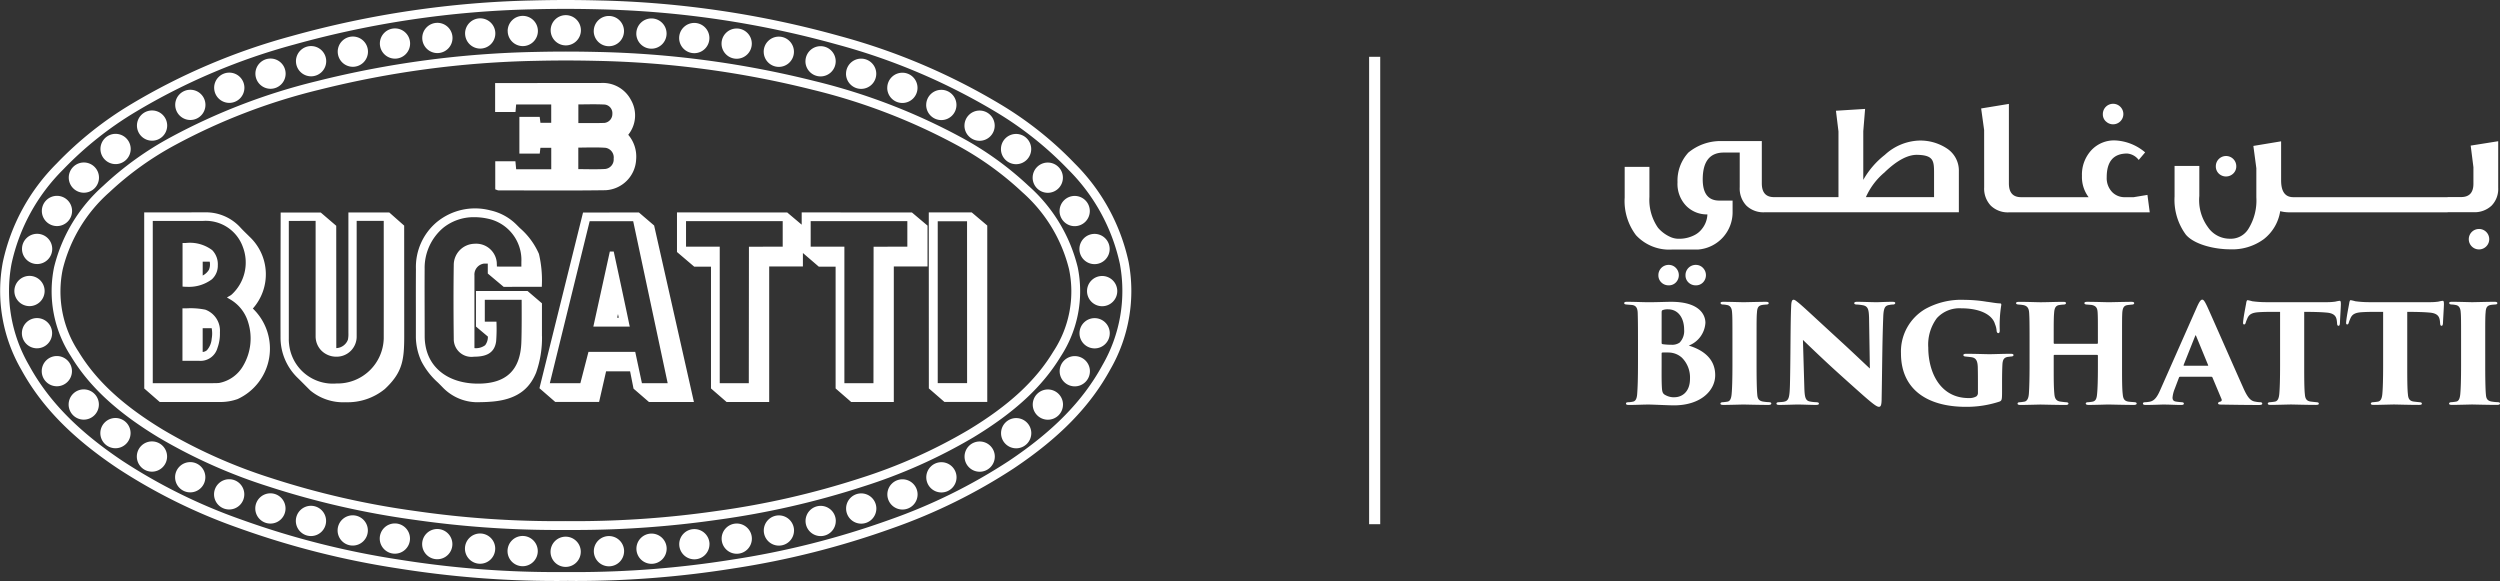 <svg xmlns="http://www.w3.org/2000/svg" width="274.402" height="63.768" viewBox="0 0 274.402 63.768"><rect x="0" y="0" width="274.402" height="63.768" fill="#333333" stroke="none"/><path d="M438.235,356.031a2.862,2.862,0,0,0,1.826-2.5c0-.839-.6-2.306-3.757-2.306-.584,0-1.467.045-2.456.045-.733,0-1.482-.045-2.4-.045-.179,0-.3.03-.3.15,0,.075.045.134.27.15.165.015.374.03.554.045.435.045.644.284.659.9.014.479.03.9.03,3.1v2.216c0,1.887-.03,2.754-.09,3.578-.044.555-.209.779-.479.823a2.684,2.684,0,0,1-.449.06c-.225,0-.3.045-.3.15s.1.15.315.15c.808,0,1.512-.045,2.171-.045.449,0,2.216.09,2.77.09,2.979,0,4.536-1.647,4.536-3.309C441.14,357.468,439.807,356.51,438.235,356.031Zm-2.979-3.638c0-.21.06-.24.15-.27a1.584,1.584,0,0,1,.539-.075c1.182,0,1.781,1.018,1.781,2.231a1.832,1.832,0,0,1-.494,1.422,1.418,1.418,0,0,1-.9.239,6.917,6.917,0,0,1-.943-.06c-.075-.015-.134-.03-.134-.15Zm1.407,9.312a1.916,1.916,0,0,1-.988-.239c-.3-.15-.36-.345-.39-.823-.045-.764-.03-1.812-.03-2.531V356.9c0-.075.03-.106.089-.106a6.452,6.452,0,0,1,.749,0,2.192,2.192,0,0,1,1.392.569,3.065,3.065,0,0,1,.884,2.306C438.37,361.166,437.441,361.7,436.663,361.7Zm10.63.689c0,.075-.075.15-.314.15-1.018,0-2.621-.045-2.755-.045-.075,0-1.647.045-2.156.045-.239,0-.359-.03-.359-.15,0-.1.12-.15.3-.15.15-.015.3-.03.464-.06.314-.044.419-.373.464-.808.06-.629.09-1.706.09-3.174v-2.635c0-2.321,0-2.754-.045-3.234-.03-.418-.195-.688-.524-.748a2.467,2.467,0,0,0-.449-.06c-.179,0-.284-.06-.284-.165,0-.089.075-.134.329-.134.6,0,2.066.045,2.185.045.135,0,1.9-.045,2.44-.045.255,0,.329.06.329.15,0,.12-.134.15-.284.15-.15.015-.239.015-.434.045-.39.075-.539.27-.569.808-.045.479-.045.868-.045,3.189V358.2c0,1.182.015,2.575.075,3.2.03.39.12.659.569.764a4.964,4.964,0,0,0,.659.075C447.233,362.244,447.293,362.3,447.293,362.394ZM460.9,351.359c0,.075-.075.165-.254.165a1.834,1.834,0,0,0-.374.045c-.494.06-.644.314-.689,1.243-.119,3.009-.119,6-.179,9.012,0,.764-.1.928-.3.928-.239,0-.7-.359-1.677-1.212-1.018-.9-2.335-2.082-3.234-2.9-.838-.763-2.335-2.171-3.428-3.234l.15,5.106c.03,1.079.089,1.483.509,1.632a3.913,3.913,0,0,0,.794.1c.225.014.3.06.3.15,0,.12-.12.15-.359.15-.524,0-1-.03-1.932-.045-.344,0-1.452.045-2.036.045-.21,0-.33-.03-.33-.15,0-.09.075-.15.285-.15.134-.015.329-.015.494-.045.584-.09.658-.464.7-1.856.075-3.084.044-6.693.134-8.624.015-.449.075-.719.254-.719.12,0,.195.045.584.359.629.524,1.407,1.273,4.836,4.417,1.527,1.407,2.56,2.41,2.964,2.77l-.09-5.615c-.03-.838-.1-1.227-.7-1.332a4.947,4.947,0,0,0-.659-.075c-.194,0-.269-.075-.269-.15,0-.1.134-.15.3-.15.6,0,1.572.045,2.171.045.329,0,1.078-.045,1.706-.045C460.8,351.225,460.9,351.27,460.9,351.359Zm12.975,5.72c0,.1-.089.134-.24.15-.06,0-.254.03-.4.045-.359.075-.524.239-.569.763-.03.479-.044,1.258-.044,1.991v1.078c0,.884-.031.973-.3,1.078a11.561,11.561,0,0,1-3.668.569c-4.207,0-7.127-1.886-7.127-5.868A5.4,5.4,0,0,1,464.221,352a8.177,8.177,0,0,1,4.3-.988,15.416,15.416,0,0,1,2.425.209c.51.06,1,.165,1.438.179.134,0,.165.06.15.195a13.685,13.685,0,0,0-.165,2.755c0,.239-.06.314-.164.314s-.165-.12-.179-.239a2.316,2.316,0,0,0-.18-.749c-.284-1.017-1.616-1.736-3.7-1.736a3.354,3.354,0,0,0-2.68,1.078,4.867,4.867,0,0,0-.943,3.234c0,2.679,1.287,5.539,4.432,5.539a1.582,1.582,0,0,0,.838-.179.473.473,0,0,0,.18-.4V360.3c0-.614,0-1.2-.014-1.751,0-.854-.195-1.168-.7-1.243-.195-.03-.39-.045-.644-.075-.12,0-.24-.06-.24-.15s.075-.15.315-.15c.973,0,2.126.045,2.53.045.539,0,1.512-.045,2.321-.045C473.758,356.929,473.878,356.959,473.878,357.079Zm13.519,5.315c0,.1-.12.15-.3.15-1.033,0-2.545-.045-2.815-.045-.239,0-1.407.045-2.14.045-.27,0-.33-.075-.33-.165,0-.075.09-.134.285-.134a4.235,4.235,0,0,0,.464-.06c.36-.075.449-.359.494-.838.06-.629.089-1.572.089-2.994v-1.213a.086.086,0,0,0-.089-.089h-4.671a.079.079,0,0,0-.09.089V358.7c0,1.422.015,2.036.075,2.679.045.434.179.719.629.794.315.045.464.06.629.075.165,0,.285.045.285.15,0,.075-.075.15-.3.15-.853,0-2.62-.045-2.77-.045s-1.707.045-2.186.045c-.164,0-.329-.03-.329-.134s.06-.165.254-.165c.18-.015.27-.03.464-.06.359-.044.494-.434.524-.883.045-.629.075-1.677.075-3.1V355.6c0-2.321-.015-2.665-.045-3.144-.03-.524-.195-.808-.719-.883-.179-.03-.254-.03-.419-.045-.269-.015-.3-.09-.3-.165,0-.1.165-.134.33-.134.868,0,2.021.045,2.365.045.57,0,1.827-.045,2.471-.045.269,0,.314.06.314.15,0,.075-.09.15-.27.15a4.967,4.967,0,0,0-.524.06c-.4.089-.479.434-.509.868-.045.479-.045,1.093-.045,2.964v.315c0,.075.045.1.09.1h4.671c.045,0,.089-.03.089-.1v-.315c0-2.321,0-2.575-.03-3.054-.03-.435-.15-.689-.643-.794-.12-.015-.344-.03-.524-.045-.21,0-.285-.09-.285-.15,0-.09.075-.15.3-.15.869,0,2.216.045,2.366.045s1.856-.045,2.5-.045c.225,0,.3.06.3.15,0,.075-.075.15-.225.15-.254.03-.344.03-.524.06-.389.06-.509.314-.554.793-.03.479-.03.868-.03,3.189V358.2c0,1.422,0,2.53.075,3.158.045.494.164.749.613.823.21.031.51.045.659.06C487.322,362.244,487.4,362.319,487.4,362.394Zm13.507-.15a3,3,0,0,1-.479-.06c-.525-.075-.854-.434-1.363-1.6-1.018-2.275-3.534-8.01-3.922-8.847-.255-.539-.39-.749-.539-.749-.165,0-.329.225-.613.869l-4,9.043c-.314.719-.613,1.182-1.137,1.287a4.084,4.084,0,0,1-.48.06c-.179,0-.284.03-.284.15,0,.09.089.15.3.15.749,0,1.736-.045,1.9-.045.794,0,1.3.045,1.976.045.195,0,.315-.03.315-.15,0-.075-.045-.15-.27-.15-.119-.015-.359-.03-.524-.06-.315-.03-.449-.164-.449-.448a3.354,3.354,0,0,1,.24-.959l.464-1.227c.031-.075.06-.1.135-.1H495.6a.125.125,0,0,1,.119.089l1,2.381c.045.134-.014.239-.179.269-.134.031-.209.09-.209.18s.089.134.329.134c.958.015,2.665.045,4.132.045.284,0,.389-.045.389-.15S501.1,362.244,500.9,362.244Zm-5.734-4h-2.56c-.045,0-.075-.031-.06-.075l1.273-3.2c.03-.075.06-.1.1,0l1.318,3.2C495.259,358.2,495.259,358.247,495.17,358.247Zm14.641-6.662c0,.209-.09,1.6-.1,1.976-.015.209-.06.3-.15.3-.12,0-.15-.09-.165-.27a2.947,2.947,0,0,0-.03-.3c-.06-.464-.284-.823-1.168-.883-.493-.045-1.273-.076-2.41-.076V358.2c0,1.168,0,2.56.075,3.189.03.389.134.7.584.778.195.03.374.045.644.075.239.014.3.06.3.165,0,.089-.075.134-.345.134-1.018,0-2.47-.045-2.709-.045-.255,0-1.707.045-2.2.045-.24,0-.345-.03-.345-.15,0-.1.12-.15.3-.15.15-.015.315-.03.48-.06.329-.06.434-.389.479-.823.06-.629.089-1.706.089-3.158v-5.869c-.583,0-1.512-.014-2.26.031-.839.045-1.168.239-1.363.763a3.067,3.067,0,0,0-.134.345c-.031.12-.075.24-.179.24-.135,0-.135-.12-.12-.3.06-.614.225-1.422.329-1.991.03-.225.075-.374.164-.374a4.4,4.4,0,0,1,.51.12,11.62,11.62,0,0,0,1.661.1h6.513a6.126,6.126,0,0,0,.943-.06,3.927,3.927,0,0,1,.464-.089C509.8,351.12,509.811,351.21,509.811,351.585Zm11.31,0c0,.209-.089,1.6-.1,1.976-.015.209-.06.3-.15.3-.12,0-.15-.09-.165-.27a2.923,2.923,0,0,0-.03-.3c-.06-.464-.284-.823-1.168-.883-.493-.045-1.272-.076-2.41-.076V358.2c0,1.168,0,2.56.075,3.189.03.389.134.7.584.778.195.03.374.045.644.075.239.014.3.06.3.165,0,.089-.075.134-.344.134-1.018,0-2.47-.045-2.709-.045-.255,0-1.707.045-2.2.045-.24,0-.345-.03-.345-.15,0-.1.12-.15.3-.15.15-.015.315-.03.48-.06.329-.06.434-.389.479-.823.06-.629.089-1.706.089-3.158v-5.869c-.584,0-1.512-.014-2.26.031-.839.045-1.168.239-1.363.763a3.055,3.055,0,0,0-.134.345c-.03.12-.075.24-.179.24-.135,0-.135-.12-.12-.3.06-.614.225-1.422.329-1.991.03-.225.075-.374.164-.374a4.4,4.4,0,0,1,.51.12,11.62,11.62,0,0,0,1.661.1h6.513a6.127,6.127,0,0,0,.943-.06,3.926,3.926,0,0,1,.464-.089C521.106,351.12,521.122,351.21,521.122,351.585Zm6.154,10.809c0,.075-.075.15-.315.15-1.018,0-2.62-.045-2.754-.045-.075,0-1.648.045-2.156.045-.24,0-.36-.03-.36-.15,0-.1.12-.15.3-.15.15-.015.3-.03.464-.06.315-.044.419-.374.464-.808.06-.629.09-1.706.09-3.174v-2.635c0-2.321,0-2.754-.045-3.234-.031-.418-.195-.688-.524-.748a2.465,2.465,0,0,0-.449-.06c-.18,0-.285-.06-.285-.165,0-.089.075-.134.329-.134.6,0,2.066.045,2.186.045.135,0,1.9-.045,2.44-.045.254,0,.329.06.329.15,0,.12-.134.15-.284.15-.15.015-.24.015-.435.045-.389.075-.538.27-.568.808-.045.479-.045.868-.045,3.189V358.2c0,1.182.014,2.575.075,3.2.03.39.12.659.568.764a4.964,4.964,0,0,0,.659.075C527.216,362.244,527.276,362.3,527.276,362.394Zm-90.859-16.906h2.875a4.1,4.1,0,0,0,3.757-4.161v-1.21h-1.539q-1.74-.05-1.74-2.321,0-2.951,2.32-2.95h1.741v3.808a2.724,2.724,0,0,0,.731,2.017,2.688,2.688,0,0,0,1.992.731H467.88v-4.49a2.9,2.9,0,0,0-1.248-2.471,5.29,5.29,0,0,0-3.191-.908,5.853,5.853,0,0,0-3.681,1.564,9.221,9.221,0,0,0-2.371,2.749V332.5l.2-2.446-3.2.2.278,2.27v7.212h-7.078q-1.337,0-1.337-1.512v-4.64h-4.346a5.544,5.544,0,0,0-3.714,1.261A4.54,4.54,0,0,0,437,338.1a3.457,3.457,0,0,0,.959,2.6,3.171,3.171,0,0,0,2.321.933,2.693,2.693,0,0,1-.578,1.564,2.416,2.416,0,0,1-.888.731,3.654,3.654,0,0,1-1.678.378,2.223,2.223,0,0,1-.988-.229,3.81,3.81,0,0,1-1.291-.981,5.378,5.378,0,0,1-.942-3.379v-3.3H431.2v3.354a6.226,6.226,0,0,0,1.236,4.136A4.96,4.96,0,0,0,436.417,345.488Zm23.344-8.5c1.319-1.261,2.512-1.918,3.577-1.891,1.827.046,1.824.706,1.824,2.118v2.522h-7.48A7.494,7.494,0,0,1,459.762,336.989Zm-20.747,10.189a1.066,1.066,0,0,1,.782.328,1.143,1.143,0,0,1,.013,1.588,1.059,1.059,0,0,1-.795.328,1.12,1.12,0,0,1-.807-.316,1.055,1.055,0,0,1-.327-.794,1.12,1.12,0,0,1,1.135-1.135Zm-2.976,0a1.065,1.065,0,0,1,.782.328,1.14,1.14,0,0,1,.013,1.588,1.058,1.058,0,0,1-.795.328,1.118,1.118,0,0,1-.806-.316,1.052,1.052,0,0,1-.328-.794,1.121,1.121,0,0,1,1.135-1.135Zm34.62-14.8-.328-2.37,3.046-.5v8.726q0,1.512,1.337,1.512h7.413a3.676,3.676,0,0,1-.731-2.345,3.935,3.935,0,0,1,1.034-2.812,3.4,3.4,0,0,1,2.648-1.071,5.454,5.454,0,0,1,3.253,1.31l-.706.832a1.766,1.766,0,0,0-1.266-.706q-2.246,0-2.245,2.6a2.2,2.2,0,0,0,.63,1.664,1.9,1.9,0,0,0,1.362.529h.959l1.519-.252.252,1.916h-15.45a2.688,2.688,0,0,1-1.992-.731,2.724,2.724,0,0,1-.731-2.017Zm13.366-.945a1.042,1.042,0,0,1-.336-.795,1.126,1.126,0,1,1,1.123,1.109A1.115,1.115,0,0,1,484.025,331.429Zm12.393,5.724a1.084,1.084,0,0,1-.328-.82,1.121,1.121,0,0,1,1.11-1.109,1.12,1.12,0,0,1,1.135,1.135,1.067,1.067,0,0,1-.327.782,1.141,1.141,0,0,1-1.589.013Zm28.546,6.078a1.12,1.12,0,0,1,1.135,1.135,1.122,1.122,0,1,1-2.244-.024,1.12,1.12,0,0,1,1.109-1.11Zm-.605-1.841h-2.825v.013h-17.37a3.916,3.916,0,0,1-1.008-.126,4.83,4.83,0,0,1-1.791,3.064,5.843,5.843,0,0,1-3.707,1.123c-1.749,0-3.953-.538-4.861-1.614a6.436,6.436,0,0,1-1.236-4.186v-3.354h2.717v3.3a5.015,5.015,0,0,0,.951,3.43,2.889,2.889,0,0,0,2.387,1.261,2.265,2.265,0,0,0,2.066-1.108,5.884,5.884,0,0,0,.855-3.431v-3.2l-.327-2.446,3.046-.505V337.9q0,1.841,1.337,1.841h16.941v-.013h1.477q1.353,0,1.353-1.462v-1.816l-.3-2.37,3.02-.48v5.12a2.617,2.617,0,0,1-.731,1.954A2.721,2.721,0,0,1,524.358,341.39ZM403.149,324.335h1.22v51.3h-1.22Zm-32.307,11.712a39.146,39.146,0,0,0-8.187-6.515,69.651,69.651,0,0,0-17.625-7.482,106.907,106.907,0,0,0-26.329-3.9c-2.508-.067-4.94-.067-7.468,0a106.921,106.921,0,0,0-26.33,3.9,69.684,69.684,0,0,0-17.625,7.481,39.179,39.179,0,0,0-8.187,6.516,21.718,21.718,0,0,0-5.907,10.823,17.222,17.222,0,0,0,2.029,11.806c2.21,4.039,5.569,7.479,10.571,10.826a61.34,61.34,0,0,0,13.3,6.562,93.032,93.032,0,0,0,17.54,4.435,109.609,109.609,0,0,0,17.207,1.368c.38,0,.758,0,1.142-.006s.762.006,1.143.006a109.578,109.578,0,0,0,17.205-1.368,93.014,93.014,0,0,0,17.54-4.435,61.332,61.332,0,0,0,13.295-6.562c5-3.347,8.362-6.788,10.571-10.826a17.21,17.21,0,0,0,2.029-11.806A21.709,21.709,0,0,0,370.842,336.046Zm3.021,22.16c-2.129,3.9-5.389,7.228-10.256,10.484a60.329,60.329,0,0,1-13.088,6.456,91.906,91.906,0,0,1-17.357,4.388,108.6,108.6,0,0,1-17.054,1.357c-.376,0-.753,0-1.134-.006h-.019a108.491,108.491,0,0,1-18.186-1.351,91.941,91.941,0,0,1-17.357-4.388,60.308,60.308,0,0,1-13.088-6.456c-4.867-3.257-8.126-6.588-10.255-10.484a16.263,16.263,0,0,1-1.93-11.15,20.785,20.785,0,0,1,5.659-10.342,38.25,38.25,0,0,1,7.989-6.352,68.744,68.744,0,0,1,17.381-7.376,106.006,106.006,0,0,1,26.089-3.864c2.491-.066,4.9-.066,7.416,0a106.007,106.007,0,0,1,26.089,3.864,68.737,68.737,0,0,1,17.382,7.376,38.231,38.231,0,0,1,7.988,6.352,20.793,20.793,0,0,1,5.659,10.342A16.27,16.27,0,0,1,373.863,358.206Zm-14.182,7.917c4.554-2.753,7.613-5.583,9.627-8.911a13.081,13.081,0,0,0,1.858-9.776,17.476,17.476,0,0,0-5.394-8.934,35.24,35.24,0,0,0-7.449-5.356A67.017,67.017,0,0,0,342.3,327a106.813,106.813,0,0,0-23.924-3.2c-2.279-.054-4.486-.055-6.784,0a106.805,106.805,0,0,0-23.924,3.2,67.07,67.07,0,0,0-16.018,6.143,35.287,35.287,0,0,0-7.45,5.355,17.471,17.471,0,0,0-5.392,8.935,13.085,13.085,0,0,0,1.857,9.776c2.014,3.326,5.072,6.157,9.627,8.911a58.352,58.352,0,0,0,12.085,5.388,91.91,91.91,0,0,0,15.937,3.64,109.975,109.975,0,0,0,15.632,1.123c.345,0,.692,0,1.04,0s.693,0,1.038,0a109.956,109.956,0,0,0,15.632-1.123,91.882,91.882,0,0,0,15.937-3.64A58.39,58.39,0,0,0,359.681,366.123Zm-44.7,9.171h0a107.481,107.481,0,0,1-16.523-1.108,91.023,91.023,0,0,1-15.77-3.6,57.4,57.4,0,0,1-11.886-5.3c-4.414-2.668-7.367-5.394-9.3-8.58a11.984,11.984,0,0,1-1.739-9.066,16.542,16.542,0,0,1,5.115-8.436A34.379,34.379,0,0,1,272.125,334a66.2,66.2,0,0,1,15.789-6.051,105.838,105.838,0,0,1,23.7-3.171c2.267-.054,4.458-.054,6.739,0a105.852,105.852,0,0,1,23.7,3.171A66.167,66.167,0,0,1,357.85,334a34.365,34.365,0,0,1,7.247,5.207,16.542,16.542,0,0,1,5.115,8.437,11.979,11.979,0,0,1-1.739,9.065c-1.929,3.187-4.884,5.914-9.3,8.58a57.434,57.434,0,0,1-11.887,5.3,91.07,91.07,0,0,1-15.769,3.6,109.018,109.018,0,0,1-15.5,1.113c-.342,0-.685,0-1.034,0Zm0,.225Zm-5.455-45.958h3.85v2.015h-1.184l-.081-.653h-2.229v4.031h2.233l.075-.634h1.19v2.354h-3.852l-.082-.875h-2.213v3.083l.207.075a.386.386,0,0,0,.158.039q1.625,0,3.25.006t3.309.005c1.723,0,3.46-.007,5.179-.031a3.54,3.54,0,0,0,3.361-3.368,3.69,3.69,0,0,0-.867-2.716,3.388,3.388,0,0,0,.306-3.808,3.49,3.49,0,0,0-3.328-1.876h-.029l-11.335.006h-.225v3.176h2.237Zm9.705,2.027c-.712.026-1.413.021-2.156.014l-.719,0V329.56l.724-.007c.753-.009,1.463-.017,2.183.023a.951.951,0,0,1,.825,1.016A.983.983,0,0,1,319.231,331.589Zm.106,2.732a1.074,1.074,0,0,1,.894,1.2,1.045,1.045,0,0,1-.924,1.124c-.727.043-1.448.035-2.209.024l-.749-.008V334.3c.252,0,.5-.005.75-.009C317.871,334.28,318.6,334.27,319.337,334.321Zm-22.1,8.542-1.637-1.445-4.485,0v13.241a3.143,3.143,0,0,1-.05.712,1.417,1.417,0,0,1-1.279.937c0-1.742-.007-13.327-.007-13.327v-.1l-1.7-1.456-4.4,0v.225c0,.091-.027,9.148-.014,13.449a6.157,6.157,0,0,0,1.927,4.522c.214.209.426.423.638.635.232.234.465.467.7.7a5.654,5.654,0,0,0,3.883,1.292,6.447,6.447,0,0,0,4.3-1.449c1.926-1.8,2.128-3.148,2.129-5.781,0-2.523-.006-12.043-.006-12.043Zm-9.72-.52v12.665a2.215,2.215,0,0,0,.646,1.584,2.3,2.3,0,0,0,1.61.658h.009A2.2,2.2,0,0,0,292.022,355c0-3.684,0-11.258,0-12.659l2.971,0c0,1.411.006,9.087,0,12.918a5.076,5.076,0,0,1-5.168,4.932H289.8a4.822,4.822,0,0,1-5.193-4.308,3.969,3.969,0,0,1-.033-.624l0-12.911C285.107,342.347,286.5,342.343,287.522,342.342Zm41.553,5.024,1.843,0v13.368l1.71,1.485h4.678l0-14.874h3.7v-1.478l1.746,1.5,1.844,0v13.368l1.71,1.485h4.678V347.343h3.7v-4.48l-1.711-1.443-12.1-.006v1.346l-1.588-1.339-12.1-.006v4.344Zm6.008-2.188-.015,14.98-3.19,0,0-14.986h-3.7v-2.8l10.611,0,0,2.8Zm13.682,0-.014,14.98-3.191,0,0-14.986h-3.7v-2.8l10.61,0,0,2.8Zm7.777,17.038h4.7l0-19.363-1.709-1.445-4.71,0,.007,19.322Zm2.486-2.066h-3.223l0-17.767,3.218,0Zm-46.664-5.143v-3.618l-1.577-1.348h-5.666l0,3.9,1.308,1.1a1.493,1.493,0,0,1-.3.948,1.691,1.691,0,0,1-1.175.319c0-1.027,0-5.512,0-7.976a1.218,1.218,0,0,1,1.037-1.3h.428v1.09l1.742,1.461,4.188-.009.007-.218a12.579,12.579,0,0,0-.322-3.388,7.948,7.948,0,0,0-2.1-2.845l-.32-.32a5.812,5.812,0,0,0-2.911-1.613,6.611,6.611,0,0,0-5.849,1.259,6.436,6.436,0,0,0-2.322,5.182c-.011,1.492-.009,3.019-.007,4.558,0,.942,0,1.889,0,2.833a6.566,6.566,0,0,0,.608,2.734,8.093,8.093,0,0,0,1.82,2.339c.168.167.335.335.5.505a5.291,5.291,0,0,0,4.184,1.637c.4,0,.828-.023,1.273-.06,3.191-.271,4.246-1.834,4.81-3.166A11.468,11.468,0,0,0,312.365,355.007Zm-7.388-10.154a2.328,2.328,0,0,0-2.292,2.308c-.035,2.454-.036,5.113,0,8.128a1.943,1.943,0,0,0,2.205,1.962c1.03-.008,2.256-.183,2.448-1.707a17.476,17.476,0,0,0,.04-1.919l-.006-.218-1.28,0v-2.4l4.044,0c.005.781.019,3.408-.034,4.722-.125,3.012-1.677,4.477-4.742,4.477h0c-3.161,0-5.38-1.63-5.79-4.253a5.9,5.9,0,0,1-.076-.879l-.005-2.4c-.005-1.721-.01-3.482,0-5.074a5.76,5.76,0,0,1,2.064-4.517,5.353,5.353,0,0,1,3.4-1.147,6.971,6.971,0,0,1,1.458.16,4.632,4.632,0,0,1,3.695,4.766h0c0,.133,0,.343,0,.5l-2.685-.006c-.005-.147-.012-.338-.017-.466A2.267,2.267,0,0,0,304.977,344.853Zm-31.539,4.727a4.205,4.205,0,0,0,2.7-.826,2.02,2.02,0,0,0,.649-1.539,2.221,2.221,0,0,0-.61-1.656,4.072,4.072,0,0,0-2.888-.792h-.372v4.787l.209.016C273.149,349.572,273.262,349.58,273.439,349.58Zm1.691-1.242v-1.521h.768a1.5,1.5,0,0,1-.09.9A1.715,1.715,0,0,1,275.13,348.338Zm5.5,3.63a5.658,5.658,0,0,0-.352-7.882c-.113-.113-.227-.225-.342-.337-.221-.216-.441-.432-.649-.658a5.123,5.123,0,0,0-3.933-1.686h-.02c-1.66.005-6.4.009-6.4.009h-.225l.006,19.327,1.7,1.481h.085s4.416,0,6.505,0a5.619,5.619,0,0,0,1.956-.322,6.094,6.094,0,0,0,1.737-9.874Zm-2.329-1.537a.769.769,0,0,1-.175.123l-.337.193.335.2a4.316,4.316,0,0,1,1.993,2.526,5.9,5.9,0,0,1-.538,4.758,3.864,3.864,0,0,1-2.637,1.9c-.162.027-.756.026-.977.024h-.092c-1.742,0-5.286,0-6.224,0q0-4.458,0-8.9t0-8.91h5.546a4.32,4.32,0,0,1,4.348,2.877A4.774,4.774,0,0,1,278.3,350.431Zm-2.9,1.654a8.112,8.112,0,0,0-2.021-.145l-.255,0H272.9V357.7h1.8a1.931,1.931,0,0,0,2.044-1.411,4.568,4.568,0,0,0,.268-1.719A2.455,2.455,0,0,0,275.4,352.085Zm-.274,4.646,0-2.609h.988a3.219,3.219,0,0,1,0,1.163,2.108,2.108,0,0,1-.531,1.261A.833.833,0,0,1,275.13,356.732Zm44.279,2.125,2.635,0,.377,1.9,1.693,1.466,4.935,0-4.351-19.3-.016-.073L323,341.419l-6.132.008-4.751,19.149-.033.134,1.737,1.508h4.81Zm2.974-16.479,3.786,17.78h-2.827l-.733-3.437h-5.134l-.889,3.44-3.352,0,4.372-17.781Zm-.437,11.3c0-.017-.362-1.778-1.66-7.792l-.038-.179h-.428L318,353.947h4Zm-1.32-.7.088-.409.087.409ZM256.113,351.7a1.66,1.66,0,1,1,1.659-1.66A1.662,1.662,0,0,1,256.113,351.7Zm38.456-28.823a1.659,1.659,0,1,1,1.659,1.659A1.662,1.662,0,0,1,294.569,322.88Zm4.653-.611a1.66,1.66,0,1,1,1.66,1.659A1.662,1.662,0,0,1,299.221,322.269Zm4.7-.493a1.66,1.66,0,1,1,1.659,1.659A1.662,1.662,0,0,1,303.924,321.776Zm4.674-.272a1.659,1.659,0,1,1,1.659,1.659A1.661,1.661,0,0,1,308.6,321.5Zm4.719-.078a1.66,1.66,0,1,1,1.66,1.659A1.662,1.662,0,0,1,313.316,321.425Zm-23.372,2.348a1.66,1.66,0,1,1,1.659,1.659A1.662,1.662,0,0,1,289.944,323.773Zm-4.584,1.045a1.66,1.66,0,1,1,1.659,1.66A1.661,1.661,0,0,1,285.36,324.818Zm-4.452,1.368a1.659,1.659,0,1,1,1.659,1.66A1.662,1.662,0,0,1,280.908,326.186Zm-4.527,1.548a1.66,1.66,0,1,1,1.66,1.659A1.662,1.662,0,0,1,276.381,327.734Zm-4.274,1.877a1.659,1.659,0,1,1,1.66,1.66A1.662,1.662,0,0,1,272.107,329.611Zm-4.2,2.273a1.659,1.659,0,1,1,1.659,1.66A1.662,1.662,0,0,1,267.906,331.883Zm-4.006,2.57a1.66,1.66,0,1,1,1.66,1.659A1.662,1.662,0,0,1,263.9,334.454Zm-3.479,3.14a1.659,1.659,0,1,1,1.66,1.66A1.662,1.662,0,0,1,260.421,337.594Zm-2.954,3.661a1.659,1.659,0,1,1,1.659,1.66A1.662,1.662,0,0,1,257.467,341.255Zm-2.178,4.168a1.659,1.659,0,1,1,1.659,1.659A1.661,1.661,0,0,1,255.289,345.422Zm42.586,31.79a1.66,1.66,0,1,1-1.66-1.659A1.662,1.662,0,0,1,297.875,377.212Zm4.653.611a1.659,1.659,0,1,1-1.659-1.659A1.662,1.662,0,0,1,302.528,377.823Zm4.7.493a1.66,1.66,0,1,1-1.659-1.659A1.661,1.661,0,0,1,307.23,378.316Zm4.673.272a1.66,1.66,0,1,1-1.66-1.66A1.662,1.662,0,0,1,311.9,378.589Zm4.719.078a1.659,1.659,0,1,1-1.659-1.66A1.661,1.661,0,0,1,316.622,378.667ZM293.25,376.32a1.66,1.66,0,1,1-1.659-1.659A1.662,1.662,0,0,1,293.25,376.32Zm-4.584-1.045a1.66,1.66,0,1,1-1.659-1.659A1.661,1.661,0,0,1,288.666,375.274Zm-4.452-1.369a1.66,1.66,0,1,1-1.659-1.659A1.662,1.662,0,0,1,284.214,373.905Zm-4.526-1.547a1.66,1.66,0,1,1-1.66-1.659A1.662,1.662,0,0,1,279.689,372.358Zm-4.275-1.877a1.66,1.66,0,1,1-1.659-1.66A1.661,1.661,0,0,1,275.414,370.482Zm-4.2-2.273a1.66,1.66,0,1,1-1.66-1.66A1.663,1.663,0,0,1,271.214,368.209Zm-4.007-2.57a1.659,1.659,0,1,1-1.659-1.659A1.661,1.661,0,0,1,267.207,365.639Zm-3.479-3.14a1.66,1.66,0,1,1-1.659-1.66A1.661,1.661,0,0,1,263.727,362.5Zm-2.954-3.662a1.659,1.659,0,1,1-1.659-1.659A1.662,1.662,0,0,1,260.773,358.837Zm-3.837-2.507a1.659,1.659,0,1,1,1.659-1.659A1.661,1.661,0,0,1,256.936,356.329Zm118.57-6.278a1.659,1.659,0,1,1-1.659-1.66A1.661,1.661,0,0,1,375.506,350.052Zm-43.434-27.164a1.66,1.66,0,1,1,1.659,1.659A1.661,1.661,0,0,1,332.071,322.888Zm-4.654-.611a1.66,1.66,0,1,1,1.659,1.659A1.661,1.661,0,0,1,327.418,322.277Zm-4.7-.493a1.66,1.66,0,1,1,1.66,1.659A1.662,1.662,0,0,1,322.715,321.784Zm-4.673-.272a1.66,1.66,0,1,1,1.659,1.66A1.662,1.662,0,0,1,318.043,321.512Zm18.653,2.269a1.66,1.66,0,1,1,1.66,1.659A1.662,1.662,0,0,1,336.7,323.781Zm4.585,1.045a1.659,1.659,0,1,1,1.659,1.66A1.661,1.661,0,0,1,341.28,324.826Zm4.452,1.369a1.659,1.659,0,1,1,1.659,1.659A1.662,1.662,0,0,1,345.732,326.2Zm4.526,1.546a1.66,1.66,0,1,1,1.659,1.66A1.661,1.661,0,0,1,350.258,327.741Zm4.274,1.878a1.66,1.66,0,1,1,1.66,1.66A1.663,1.663,0,0,1,354.532,329.619Zm4.2,2.273a1.659,1.659,0,1,1,1.659,1.66A1.661,1.661,0,0,1,358.733,331.891Zm4.005,2.57a1.66,1.66,0,1,1,1.659,1.659A1.661,1.661,0,0,1,362.739,334.462Zm3.479,3.141a1.66,1.66,0,1,1,1.66,1.659A1.663,1.663,0,0,1,366.218,337.6Zm2.955,3.661a1.659,1.659,0,1,1,1.659,1.659A1.662,1.662,0,0,1,369.173,341.264Zm3.837,2.507a1.66,1.66,0,1,1-1.659,1.659A1.662,1.662,0,0,1,373.01,343.771ZM335.4,377.221a1.659,1.659,0,1,1-1.659-1.659A1.662,1.662,0,0,1,335.4,377.221Zm-4.654.611a1.659,1.659,0,1,1-1.66-1.659A1.662,1.662,0,0,1,330.75,377.831Zm-4.7.493a1.659,1.659,0,1,1-1.659-1.659A1.661,1.661,0,0,1,326.048,378.324Zm-4.672.272a1.66,1.66,0,1,1-1.66-1.659A1.662,1.662,0,0,1,321.376,378.6Zm18.652-2.269a1.659,1.659,0,1,1-1.659-1.659A1.662,1.662,0,0,1,340.028,376.328Zm4.584-1.045a1.659,1.659,0,1,1-1.659-1.66A1.661,1.661,0,0,1,344.612,375.282Zm4.453-1.368a1.66,1.66,0,1,1-1.66-1.66A1.662,1.662,0,0,1,349.064,373.914Zm4.526-1.548a1.659,1.659,0,1,1-1.659-1.659A1.662,1.662,0,0,1,353.59,372.367Zm4.275-1.877a1.66,1.66,0,1,1-1.659-1.659A1.662,1.662,0,0,1,357.865,370.49Zm4.2-2.273a1.66,1.66,0,1,1-1.66-1.66A1.662,1.662,0,0,1,362.066,368.217Zm4.005-2.57a1.659,1.659,0,1,1-1.66-1.659A1.662,1.662,0,0,1,366.071,365.647Zm3.48-3.14a1.66,1.66,0,1,1-1.66-1.66A1.662,1.662,0,0,1,369.551,362.506Zm2.954-3.661a1.66,1.66,0,1,1-1.66-1.66A1.662,1.662,0,0,1,372.505,358.846Zm2.178-4.168a1.66,1.66,0,1,1-1.66-1.659A1.662,1.662,0,0,1,374.683,354.678Z" transform="translate(-252.874 -318.099)" fill="#fff"/></svg>